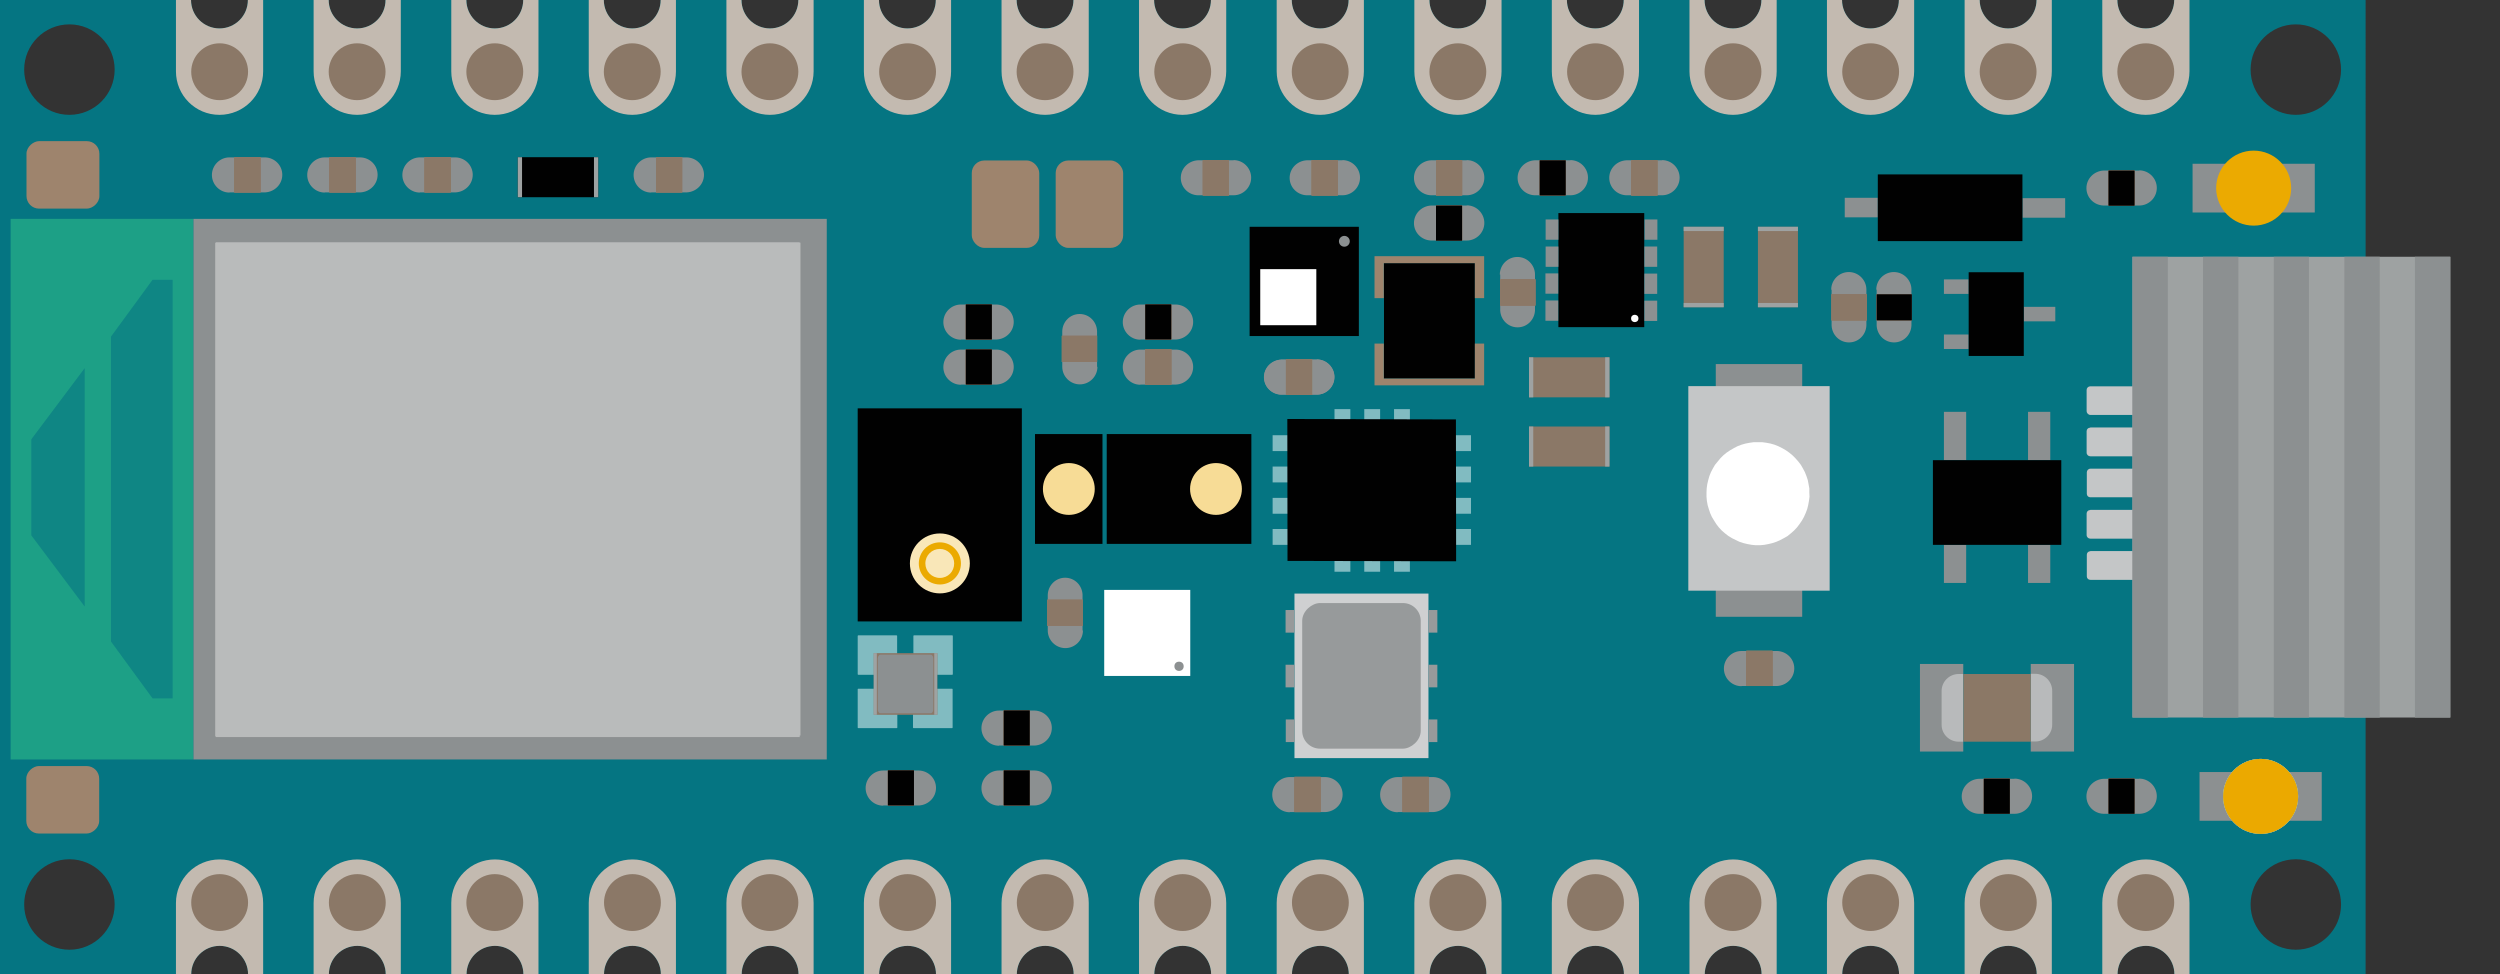 <?xml version="1.0" encoding="UTF-8"?>
<svg xmlns="http://www.w3.org/2000/svg" viewBox="0 0 129.3 50.4">
  <rect x="0" y="0" width="129.3" height="50.4" fill="#333333" stroke="none"/>
  <defs>
    <style>
      .cls-1 {
        fill: none;
      }

      .cls-2 {
        fill: #f7dc96;
      }

      .cls-3 {
        fill: #f9e7b8;
      }

      .cls-4 {
        fill: #010101;
      }

      .cls-5 {
        fill: #66aab1;
      }

      .cls-6 {
        fill: #eba900;
      }

      .cls-7 {
        fill: #ebaa01;
      }

      .cls-8 {
        fill: #fff;
      }

      .cls-9 {
        fill: #979a9b;
      }

      .cls-10 {
        fill: #8b7866;
      }

      .cls-11 {
        fill: #8b7867;
      }

      .cls-12 {
        fill: #9ea2a2;
      }

      .cls-13 {
        fill: #b8babb;
      }

      .cls-14 {
        fill: #9e846d;
      }

      .cls-15 {
        fill: #8c9091;
      }

      .cls-16 {
        fill: #b9bbbb;
      }

      .cls-17 {
        fill: #cfd0d1;
      }

      .cls-18 {
        fill: #c3bab0;
      }

      .cls-19 {
        fill: #c4c6c7;
      }

      .cls-20 {
        fill: #1da086;
      }

      .cls-21 {
        fill: #057582;
      }

      .cls-22 {
        fill: #81bbc1;
      }

      .cls-23 {
        isolation: isolate;
      }

      .cls-24 {
        mix-blend-mode: multiply;
        opacity: .6;
      }
    </style>
  </defs>
  <g class="cls-23">
    <g id="Layer_1" data-name="Layer 1">
      <path class="cls-21" d="M9.89,50.39c0-.81,.65-1.47,1.47-1.47s1.47,.66,1.47,1.47h4.18c0-.81,.65-1.47,1.47-1.47s1.47,.66,1.47,1.47h4.18c0-.81,.65-1.47,1.47-1.47s1.47,.66,1.47,1.47h4.17c0-.81,.65-1.47,1.47-1.47s1.47,.66,1.47,1.47h4.18c0-.81,.65-1.47,1.47-1.47s1.47,.66,1.47,1.47h4.17c0-.81,.65-1.47,1.47-1.47s1.47,.66,1.47,1.47h4.18c0-.81,.65-1.47,1.47-1.47s1.47,.66,1.47,1.47h4.17c0-.81,.65-1.47,1.47-1.47s1.47,.66,1.47,1.47h4.18c0-.81,.65-1.47,1.47-1.47s1.47,.66,1.47,1.47h4.18c0-.81,.65-1.47,1.47-1.47s1.47,.66,1.47,1.47h4.17c0-.81,.65-1.47,1.47-1.47s1.47,.66,1.47,1.47h4.18c0-.81,.65-1.47,1.47-1.47s1.47,.66,1.47,1.47h4.17c0-.81,.65-1.47,1.47-1.47s1.47,.66,1.47,1.47h4.18c0-.81,.65-1.47,1.47-1.47s1.47,.66,1.47,1.47h4.18c0-.81,.65-1.47,1.47-1.47s1.47,.66,1.47,1.47h9.89V0h-9.9c0,.81-.65,1.47-1.47,1.47s-1.47-.66-1.47-1.47h-4.18c0,.81-.65,1.47-1.47,1.47s-1.47-.66-1.47-1.47h-4.18c0,.81-.65,1.47-1.47,1.47s-1.47-.66-1.47-1.47h-4.17c0,.81-.65,1.47-1.47,1.47s-1.47-.66-1.47-1.47h-4.18c0,.81-.65,1.47-1.47,1.47s-1.47-.66-1.47-1.47h-4.17c0,.81-.65,1.47-1.47,1.47s-1.47-.66-1.47-1.47h-4.18c0,.81-.65,1.47-1.47,1.47s-1.47-.66-1.47-1.47h-4.18c0,.81-.65,1.47-1.47,1.47s-1.47-.66-1.47-1.47h-4.17c0,.81-.65,1.47-1.47,1.47s-1.47-.66-1.47-1.47h-4.18c0,.81-.65,1.47-1.47,1.47s-1.47-.66-1.47-1.47h-4.17c0,.81-.65,1.47-1.47,1.47s-1.47-.66-1.47-1.47h-4.18c0,.81-.65,1.47-1.47,1.47s-1.47-.66-1.47-1.47h-4.17c0,.81-.65,1.47-1.47,1.47s-1.47-.66-1.47-1.47h-4.18c0,.81-.65,1.47-1.47,1.47s-1.47-.66-1.47-1.47h-4.18c0,.81-.65,1.47-1.47,1.47S9.88,.82,9.88,0H0V50.39H9.89ZM118.74,1.26c1.29,0,2.34,1.05,2.34,2.34s-1.05,2.34-2.34,2.34-2.34-1.05-2.34-2.34,1.05-2.34,2.34-2.34Zm0,43.18c1.29,0,2.34,1.05,2.34,2.34s-1.05,2.34-2.34,2.34-2.34-1.05-2.34-2.34,1.05-2.34,2.34-2.34ZM3.59,1.26c1.29,0,2.34,1.05,2.34,2.34s-1.05,2.34-2.34,2.34S1.25,4.89,1.25,3.6,2.3,1.26,3.59,1.26Zm0,43.18c1.29,0,2.34,1.05,2.34,2.34s-1.05,2.34-2.34,2.34-2.34-1.05-2.34-2.34,1.05-2.34,2.34-2.34Z"/>
      <g>
        <g>
          <path class="cls-18" d="M108.73,50.39v-3.69c0-1.24,1.01-2.25,2.26-2.25s2.25,1.01,2.25,2.25v3.69s-.78,0-.78,0c0-.81-.66-1.47-1.47-1.47s-1.47,.66-1.47,1.47h-.79Z"/>
          <circle class="cls-11" cx="110.98" cy="46.68" r="1.47"/>
        </g>
        <g>
          <path class="cls-18" d="M101.61,50.39v-3.69c0-1.24,1.01-2.25,2.26-2.25s2.25,1.01,2.25,2.25v3.69s-.78,0-.78,0c0-.81-.66-1.47-1.47-1.47s-1.47,.66-1.47,1.47h-.79Z"/>
          <circle class="cls-11" cx="103.87" cy="46.68" r="1.47"/>
        </g>
        <g>
          <path class="cls-18" d="M94.49,50.39v-3.69c0-1.24,1.01-2.25,2.26-2.25s2.25,1.01,2.25,2.25v3.69s-.78,0-.78,0c0-.81-.66-1.47-1.47-1.47s-1.47,.66-1.47,1.47h-.79Z"/>
          <circle class="cls-11" cx="96.75" cy="46.68" r="1.47"/>
        </g>
        <g>
          <path class="cls-18" d="M87.38,50.39v-3.69c0-1.24,1.01-2.25,2.26-2.25s2.25,1.01,2.25,2.25v3.69s-.78,0-.78,0c0-.81-.66-1.47-1.47-1.47s-1.47,.66-1.47,1.47h-.79Z"/>
          <circle class="cls-11" cx="89.63" cy="46.68" r="1.47"/>
        </g>
        <g>
          <path class="cls-18" d="M80.26,50.39v-3.69c0-1.24,1.01-2.25,2.26-2.25s2.25,1.01,2.25,2.25v3.69s-.78,0-.78,0c0-.81-.66-1.47-1.47-1.47s-1.47,.66-1.47,1.47h-.79Z"/>
          <circle class="cls-11" cx="82.52" cy="46.68" r="1.47"/>
        </g>
        <g>
          <path class="cls-18" d="M73.15,50.39v-3.69c0-1.24,1.01-2.25,2.26-2.25s2.25,1.01,2.25,2.25v3.69s-.78,0-.78,0c0-.81-.66-1.47-1.47-1.47s-1.47,.66-1.47,1.47h-.79Z"/>
          <circle class="cls-11" cx="75.4" cy="46.68" r="1.47"/>
        </g>
        <g>
          <path class="cls-18" d="M66.03,50.39v-3.69c0-1.24,1.01-2.25,2.26-2.25s2.25,1.01,2.25,2.25v3.69s-.78,0-.78,0c0-.81-.66-1.47-1.47-1.47s-1.47,.66-1.47,1.47h-.79Z"/>
          <circle class="cls-11" cx="68.29" cy="46.68" r="1.47"/>
        </g>
        <g>
          <path class="cls-18" d="M58.91,50.39v-3.69c0-1.24,1.01-2.25,2.26-2.25s2.25,1.01,2.25,2.25v3.69s-.78,0-.78,0c0-.81-.66-1.47-1.47-1.47s-1.47,.66-1.47,1.47h-.79Z"/>
          <circle class="cls-11" cx="61.17" cy="46.68" r="1.47"/>
        </g>
        <g>
          <path class="cls-18" d="M51.8,50.39v-3.69c0-1.24,1.01-2.25,2.26-2.25s2.25,1.01,2.25,2.25v3.69s-.78,0-.78,0c0-.81-.66-1.47-1.47-1.47s-1.47,.66-1.47,1.47h-.79Z"/>
          <circle class="cls-11" cx="54.06" cy="46.68" r="1.47"/>
        </g>
        <g>
          <path class="cls-18" d="M44.68,50.39v-3.69c0-1.24,1.01-2.25,2.26-2.25s2.25,1.01,2.25,2.25v3.69s-.78,0-.78,0c0-.81-.66-1.47-1.47-1.47s-1.47,.66-1.47,1.47h-.79Z"/>
          <circle class="cls-11" cx="46.94" cy="46.68" r="1.47"/>
        </g>
        <g>
          <path class="cls-18" d="M37.57,50.39v-3.69c0-1.24,1.01-2.25,2.26-2.25s2.25,1.01,2.25,2.25v3.69s-.78,0-.78,0c0-.81-.66-1.47-1.47-1.47s-1.47,.66-1.47,1.47h-.79Z"/>
          <circle class="cls-11" cx="39.82" cy="46.68" r="1.47"/>
        </g>
        <g>
          <path class="cls-18" d="M30.45,50.39v-3.69c0-1.24,1.01-2.25,2.26-2.25s2.25,1.01,2.25,2.25v3.69s-.78,0-.78,0c0-.81-.66-1.47-1.47-1.47s-1.47,.66-1.47,1.47h-.79Z"/>
          <circle class="cls-11" cx="32.71" cy="46.68" r="1.47"/>
        </g>
        <g>
          <path class="cls-18" d="M23.34,50.39v-3.69c0-1.24,1.01-2.25,2.26-2.25s2.25,1.01,2.25,2.25v3.69s-.78,0-.78,0c0-.81-.66-1.47-1.47-1.47s-1.47,.66-1.47,1.47h-.79Z"/>
          <circle class="cls-11" cx="25.59" cy="46.68" r="1.47"/>
        </g>
        <g>
          <path class="cls-18" d="M16.22,50.39v-3.69c0-1.24,1.01-2.25,2.26-2.25s2.25,1.01,2.25,2.25v3.69s-.78,0-.78,0c0-.81-.66-1.47-1.47-1.47s-1.47,.66-1.47,1.47h-.79Z"/>
          <circle class="cls-11" cx="18.48" cy="46.68" r="1.47"/>
        </g>
        <g>
          <path class="cls-18" d="M9.1,50.39v-3.69c0-1.24,1.01-2.25,2.26-2.25s2.25,1.01,2.25,2.25v3.69s-.78,0-.78,0c0-.81-.66-1.47-1.47-1.47s-1.47,.66-1.47,1.47h-.79Z"/>
          <circle class="cls-11" cx="11.36" cy="46.68" r="1.47"/>
        </g>
      </g>
      <g>
        <g>
          <path class="cls-18" d="M9.1,3.7V0s.78,0,.78,0c0,.81,.66,1.47,1.47,1.47S12.82,.82,12.82,0h.79s0,3.69,0,3.69c0,1.24-1.01,2.25-2.26,2.25s-2.25-1.01-2.25-2.25Z"/>
          <circle class="cls-11" cx="11.36" cy="3.71" r="1.47"/>
        </g>
        <g>
          <path class="cls-18" d="M16.22,3.7V0s.78,0,.78,0c0,.81,.66,1.47,1.47,1.47s1.47-.66,1.47-1.47h.79s0,3.69,0,3.69c0,1.24-1.01,2.25-2.26,2.25s-2.25-1.01-2.25-2.25Z"/>
          <circle class="cls-11" cx="18.47" cy="3.71" r="1.47"/>
        </g>
        <g>
          <path class="cls-18" d="M23.34,3.7V0s.78,0,.78,0c0,.81,.66,1.47,1.47,1.47s1.47-.66,1.47-1.47h.79s0,3.69,0,3.69c0,1.24-1.01,2.25-2.26,2.25s-2.25-1.01-2.25-2.25Z"/>
          <circle class="cls-11" cx="25.59" cy="3.71" r="1.47"/>
        </g>
        <g>
          <path class="cls-18" d="M30.45,3.7V0s.78,0,.78,0c0,.81,.66,1.47,1.47,1.47s1.47-.66,1.47-1.47h.79s0,3.69,0,3.69c0,1.24-1.01,2.25-2.26,2.25s-2.25-1.01-2.25-2.25Z"/>
          <circle class="cls-11" cx="32.7" cy="3.71" r="1.47"/>
        </g>
        <g>
          <path class="cls-18" d="M37.57,3.7V0s.78,0,.78,0c0,.81,.66,1.47,1.47,1.47s1.47-.66,1.47-1.47h.79s0,3.69,0,3.69c0,1.24-1.01,2.25-2.26,2.25s-2.25-1.01-2.25-2.25Z"/>
          <path class="cls-11" d="M41.29,3.71c0,.81-.66,1.47-1.47,1.47s-1.47-.66-1.47-1.47,.66-1.47,1.47-1.47,1.47,.66,1.47,1.47Z"/>
        </g>
        <g>
          <path class="cls-18" d="M44.68,3.7V0s.78,0,.78,0c0,.81,.66,1.47,1.47,1.47s1.47-.66,1.47-1.47h.79s0,3.69,0,3.69c0,1.24-1.01,2.25-2.26,2.25s-2.25-1.01-2.25-2.25Z"/>
          <circle class="cls-11" cx="46.94" cy="3.71" r="1.47"/>
        </g>
        <g>
          <path class="cls-18" d="M51.8,3.7V0s.78,0,.78,0c0,.81,.66,1.47,1.47,1.47s1.47-.66,1.47-1.47h.79s0,3.69,0,3.69c0,1.24-1.01,2.25-2.26,2.25s-2.25-1.01-2.25-2.25Z"/>
          <circle class="cls-11" cx="54.05" cy="3.71" r="1.47"/>
        </g>
        <g>
          <path class="cls-18" d="M58.91,3.7V0s.78,0,.78,0c0,.81,.66,1.47,1.47,1.47s1.47-.66,1.47-1.47h.79s0,3.69,0,3.69c0,1.24-1.01,2.25-2.26,2.25s-2.25-1.01-2.25-2.25Z"/>
          <path class="cls-11" d="M62.64,3.71c0,.81-.66,1.47-1.47,1.47s-1.47-.66-1.47-1.47,.66-1.47,1.47-1.47,1.47,.66,1.47,1.47Z"/>
        </g>
        <g>
          <path class="cls-18" d="M66.03,3.7V0s.78,0,.78,0c0,.81,.66,1.47,1.47,1.47s1.47-.66,1.47-1.47h.79s0,3.69,0,3.69c0,1.24-1.01,2.25-2.26,2.25s-2.25-1.01-2.25-2.25Z"/>
          <circle class="cls-11" cx="68.28" cy="3.71" r="1.47"/>
        </g>
        <g>
          <path class="cls-18" d="M73.15,3.7V0s.78,0,.78,0c0,.81,.66,1.47,1.47,1.47s1.47-.66,1.47-1.47h.79s0,3.69,0,3.69c0,1.24-1.01,2.25-2.26,2.25s-2.25-1.01-2.25-2.25Z"/>
          <circle class="cls-11" cx="75.4" cy="3.71" r="1.47"/>
        </g>
        <g>
          <path class="cls-18" d="M80.26,3.7V0s.78,0,.78,0c0,.81,.66,1.47,1.47,1.47s1.47-.66,1.47-1.47h.79s0,3.69,0,3.69c0,1.24-1.01,2.25-2.26,2.25s-2.25-1.01-2.25-2.25Z"/>
          <path class="cls-11" d="M83.99,3.71c0,.81-.66,1.47-1.47,1.47s-1.47-.66-1.47-1.47,.66-1.47,1.47-1.47,1.47,.66,1.47,1.47Z"/>
        </g>
        <g>
          <path class="cls-18" d="M87.38,3.7V0s.78,0,.78,0c0,.81,.66,1.47,1.47,1.47s1.47-.66,1.47-1.47h.79s0,3.69,0,3.69c0,1.24-1.01,2.25-2.26,2.25s-2.25-1.01-2.25-2.25Z"/>
          <circle class="cls-11" cx="89.63" cy="3.71" r="1.47"/>
        </g>
        <g>
          <path class="cls-18" d="M94.49,3.7V0s.78,0,.78,0c0,.81,.66,1.47,1.47,1.47s1.47-.66,1.47-1.47h.79s0,3.69,0,3.69c0,1.24-1.01,2.25-2.26,2.25s-2.25-1.01-2.25-2.25Z"/>
          <circle class="cls-11" cx="96.75" cy="3.71" r="1.47"/>
        </g>
        <g>
          <path class="cls-18" d="M101.61,3.7V0s.78,0,.78,0c0,.81,.66,1.47,1.47,1.47s1.47-.66,1.47-1.47h.79s0,3.69,0,3.69c0,1.24-1.01,2.25-2.26,2.25s-2.25-1.01-2.25-2.25Z"/>
          <circle class="cls-11" cx="103.86" cy="3.71" r="1.47"/>
        </g>
        <g>
          <path class="cls-18" d="M108.73,3.7V0s.78,0,.78,0c0,.81,.66,1.47,1.47,1.47s1.47-.66,1.47-1.47h.79s0,3.69,0,3.69c0,1.24-1.01,2.25-2.26,2.25s-2.25-1.01-2.25-2.25Z"/>
          <circle class="cls-11" cx="110.98" cy="3.71" r="1.47"/>
        </g>
      </g>
      <g>
        <rect class="cls-22" x="72.1" y="21.16" width=".82" height="8.41"/>
        <g>
          <rect class="cls-22" x="65.82" y="22.51" width="10.26" height=".82"/>
          <rect class="cls-22" x="65.82" y="24.13" width="10.26" height=".82"/>
          <rect class="cls-22" x="65.82" y="25.75" width="10.26" height=".82"/>
          <rect class="cls-22" x="65.82" y="27.36" width="10.26" height=".82"/>
        </g>
        <rect class="cls-22" x="70.56" y="21.16" width=".82" height="8.41"/>
        <rect class="cls-22" x="69.02" y="21.16" width=".82" height="8.41"/>
        <polygon class="cls-4" points="75.31 29.03 75.31 28.16 75.31 28.16 75.3 21.69 74.25 21.69 74.25 21.69 66.58 21.67 66.59 29.01 75.31 29.03"/>
      </g>
      <g id="Disegno_5" data-name="Disegno 5">
        <g>
          <rect class="cls-15" x="104.89" y="21.3" width="1.15" height="3.16"/>
          <rect class="cls-15" x="100.54" y="21.3" width="1.15" height="3.16"/>
          <rect class="cls-15" x="104.89" y="26.98" width="1.15" height="3.17"/>
          <rect class="cls-15" x="100.54" y="26.98" width="1.15" height="3.17"/>
          <g>
            <rect class="cls-21" x="99.97" y="23.8" width="6.64" height="4.38"/>
            <rect class="cls-4" x="99.97" y="23.8" width="6.64" height="4.38"/>
          </g>
        </g>
      </g>
      <g id="Disegno_5-2" data-name="Disegno 5">
        <g>
          <rect class="cls-15" x="104.24" y="15.87" width="2.06" height=".75"/>
          <rect class="cls-15" x="100.54" y="17.3" width="2.06" height=".75"/>
          <rect class="cls-15" x="100.54" y="14.45" width="2.06" height=".75"/>
          <g>
            <rect class="cls-21" x="101.82" y="14.08" width="2.85" height="4.33"/>
            <rect class="cls-4" x="101.82" y="14.08" width="2.85" height="4.33"/>
          </g>
        </g>
      </g>
      <g id="Disegno_26" data-name="Disegno 26">
        <rect class="cls-15" x="104.02" y="10.25" width="2.79" height="1.01"/>
        <rect class="cls-15" x="95.41" y="10.23" width="2.79" height="1.01"/>
        <g>
          <rect class="cls-21" x="97.12" y="9.02" width="7.48" height="3.45"/>
          <rect class="cls-4" x="97.12" y="9.02" width="7.48" height="3.45"/>
        </g>
      </g>
      <g id="Artwork_12" data-name="Artwork 12">
        <rect class="cls-15" x="99.3" y="34.34" width="2.24" height="4.53"/>
        <rect class="cls-15" x="105.03" y="34.34" width="2.24" height="4.53"/>
        <path class="cls-13" d="M105.27,38.35c.48,0,.87-.39,.87-.87v-1.75c0-.48-.39-.88-.87-.88h-.24v3.5h.24Z"/>
        <path class="cls-13" d="M101.3,34.86c-.48,0-.88,.39-.88,.88v1.75c0,.48,.4,.87,.88,.87h.24v-3.5h-.24Z"/>
        <rect class="cls-10" x="101.55" y="34.86" width="3.48" height="3.5"/>
      </g>
      <g id="Disegno_8" data-name="Disegno 8">
        <path class="cls-15" d="M85.96,8.29h0s-.89,0-.89,0h-.96c-.49,.03-.88,.42-.88,.91s.39,.88,.88,.9h0s.89,0,.89,0h.96c.5,0,.91-.41,.91-.91,0-.5-.41-.91-.91-.91Z"/>
        <g>
          <rect class="cls-11" x="84.37" y="8.29" width="1.35" height="1.82"/>
          <rect class="cls-11" x="84.37" y="8.29" width="1.35" height="1.82"/>
          <rect class="cls-11" x="84.37" y="8.29" width="1.35" height="1.82"/>
          <rect class="cls-11" x="84.37" y="8.29" width="1.35" height="1.82"/>
        </g>
      </g>
      <g id="Disegno_8-2" data-name="Disegno 8">
        <path class="cls-15" d="M77.59,14.2h0v.96s0,.89,0,.89h0c.02,.49,.41,.88,.9,.88s.88-.39,.9-.88h0v-.96s0-.89,0-.89c0-.5-.41-.91-.91-.91s-.91,.41-.91,.91Z"/>
        <g>
          <rect class="cls-11" x="77.59" y="14.45" width="1.82" height="1.35"/>
          <rect class="cls-11" x="77.59" y="14.45" width="1.82" height="1.35"/>
          <rect class="cls-11" x="77.59" y="14.45" width="1.82" height="1.35"/>
          <rect class="cls-11" x="77.59" y="14.45" width="1.82" height="1.35"/>
        </g>
      </g>
      <g id="Disegno_8-3" data-name="Disegno 8">
        <path class="cls-15" d="M75.86,8.29h0s-.89,0-.89,0h-.96c-.49,.03-.88,.42-.88,.91s.39,.88,.88,.9h0s.89,0,.89,0h.96c.5,0,.91-.41,.91-.91s-.41-.91-.91-.91Z"/>
        <g>
          <rect class="cls-11" x="74.27" y="8.29" width="1.35" height="1.82"/>
          <rect class="cls-11" x="74.27" y="8.29" width="1.35" height="1.82"/>
          <rect class="cls-11" x="74.27" y="8.29" width="1.35" height="1.82"/>
          <rect class="cls-11" x="74.27" y="8.29" width="1.35" height="1.82"/>
        </g>
      </g>
      <g id="Disegno_8-4" data-name="Disegno 8">
        <path class="cls-15" d="M69.43,8.29h0s-.89,0-.89,0h-.96c-.49,.03-.88,.42-.88,.91s.39,.88,.88,.9h0s.89,0,.89,0h.96c.5,0,.91-.41,.91-.91s-.41-.91-.91-.91Z"/>
        <g>
          <rect class="cls-11" x="67.84" y="8.29" width="1.35" height="1.82"/>
          <rect class="cls-11" x="67.84" y="8.29" width="1.35" height="1.82"/>
          <rect class="cls-11" x="67.84" y="8.29" width="1.35" height="1.82"/>
          <rect class="cls-11" x="67.84" y="8.29" width="1.35" height="1.82"/>
        </g>
      </g>
      <g id="Disegno_8-5" data-name="Disegno 8">
        <path class="cls-15" d="M68.11,18.6h0s-.89,0-.89,0h-.96c-.49,.03-.88,.42-.88,.91s.39,.88,.88,.9h0s.89,0,.89,0h.96c.5,0,.91-.41,.91-.91,0-.5-.41-.91-.91-.91Z"/>
        <g>
          <rect class="cls-11" x="66.52" y="18.6" width="1.35" height="1.82"/>
          <rect class="cls-11" x="66.52" y="18.6" width="1.35" height="1.82"/>
          <rect class="cls-11" x="66.52" y="18.6" width="1.35" height="1.82"/>
          <rect class="cls-11" x="66.52" y="18.6" width="1.35" height="1.82"/>
        </g>
      </g>
      <g id="Disegno_8-6" data-name="Disegno 8">
        <path class="cls-15" d="M68.1,18.6h0s-.89,0-.89,0h-.96c-.49,.03-.88,.42-.88,.91s.39,.88,.88,.9h0s.89,0,.89,0h.96c.5,0,.91-.41,.91-.91,0-.5-.41-.91-.91-.91Z"/>
        <g>
          <rect class="cls-11" x="66.51" y="18.6" width="1.35" height="1.82"/>
          <rect class="cls-11" x="66.51" y="18.6" width="1.35" height="1.82"/>
          <rect class="cls-11" x="66.51" y="18.6" width="1.35" height="1.82"/>
          <rect class="cls-11" x="66.51" y="18.6" width="1.35" height="1.82"/>
        </g>
      </g>
      <g id="Disegno_8-7" data-name="Disegno 8">
        <path class="cls-15" d="M56.74,18.97h0s0-.89,0-.89v-.07s0-.89,0-.89h0c-.02-.49-.41-.88-.9-.88s-.88,.39-.9,.88h0s0,.89,0,.89v.07s0,.89,0,.89c0,.5,.41,.91,.91,.91s.91-.41,.91-.91Z"/>
        <g>
          <rect class="cls-11" x="54.92" y="17.37" width="1.82" height="1.35"/>
          <rect class="cls-11" x="54.92" y="17.37" width="1.82" height="1.35"/>
          <rect class="cls-11" x="54.92" y="17.37" width="1.82" height="1.35"/>
          <rect class="cls-11" x="54.92" y="17.37" width="1.82" height="1.35"/>
        </g>
      </g>
      <g id="Disegno_8-8" data-name="Disegno 8">
        <path class="cls-15" d="M55.99,32.61h0s0-.89,0-.89v-.07s0-.89,0-.89h0c-.02-.49-.41-.88-.9-.88s-.88,.39-.9,.88h0s0,.89,0,.89v.07s0,.89,0,.89c0,.5,.41,.91,.91,.91s.91-.41,.91-.91Z"/>
        <g>
          <rect class="cls-11" x="54.17" y="31.02" width="1.82" height="1.35"/>
          <rect class="cls-11" x="54.17" y="31.02" width="1.82" height="1.35"/>
          <rect class="cls-11" x="54.17" y="31.02" width="1.82" height="1.35"/>
          <rect class="cls-11" x="54.17" y="31.02" width="1.82" height="1.35"/>
        </g>
      </g>
      <g id="Disegno_8-9" data-name="Disegno 8">
        <path class="cls-15" d="M63.8,8.29h0s-.89,0-.89,0h-.96c-.49,.03-.88,.42-.88,.91s.39,.88,.88,.9h0s.89,0,.89,0h.96c.5,0,.91-.41,.91-.91s-.41-.91-.91-.91Z"/>
        <g>
          <rect class="cls-11" x="62.21" y="8.29" width="1.35" height="1.82"/>
          <rect class="cls-11" x="62.21" y="8.29" width="1.35" height="1.82"/>
          <rect class="cls-11" x="62.21" y="8.29" width="1.35" height="1.82"/>
          <rect class="cls-11" x="62.21" y="8.29" width="1.35" height="1.82"/>
        </g>
      </g>
      <g id="Disegno_8-10" data-name="Disegno 8">
        <path class="cls-15" d="M75.86,10.63h0s-.89,0-.89,0h-.96c-.49,.03-.88,.42-.88,.91s.39,.88,.88,.9h0s.89,0,.89,0h.96c.5,0,.91-.41,.91-.91,0-.5-.41-.91-.91-.91Z"/>
        <g>
          <rect class="cls-11" x="74.27" y="10.63" width="1.35" height="1.82"/>
          <rect class="cls-11" x="74.27" y="10.63" width="1.35" height="1.82"/>
          <rect class="cls-11" x="74.27" y="10.63" width="1.35" height="1.82"/>
          <rect class="cls-4" x="74.27" y="10.63" width="1.35" height="1.82"/>
        </g>
      </g>
      <g id="Disegno_8-11" data-name="Disegno 8">
        <path class="cls-15" d="M94.73,14.98h0v.96s0,.89,0,.89h0c.02,.49,.41,.88,.9,.88s.88-.39,.9-.88h0s0-.89,0-.89v-.96c0-.5-.41-.91-.91-.91s-.91,.41-.91,.91Z"/>
        <g>
          <rect class="cls-11" x="94.73" y="15.22" width="1.82" height="1.35"/>
          <rect class="cls-11" x="94.73" y="15.22" width="1.82" height="1.35"/>
          <rect class="cls-11" x="94.73" y="15.22" width="1.82" height="1.35"/>
          <rect class="cls-11" x="94.73" y="15.22" width="1.82" height="1.35"/>
        </g>
      </g>
      <g id="Disegno_8-12" data-name="Disegno 8">
        <path class="cls-15" d="M97.06,14.98h0v.96s0,.89,0,.89h0c.02,.49,.41,.88,.9,.88s.88-.39,.9-.88h0v-.96s0-.89,0-.89c0-.5-.41-.91-.91-.91s-.91,.41-.91,.91Z"/>
        <g>
          <rect class="cls-11" x="97.06" y="15.22" width="1.82" height="1.35"/>
          <rect class="cls-11" x="97.06" y="15.22" width="1.82" height="1.35"/>
          <rect class="cls-11" x="97.06" y="15.22" width="1.82" height="1.35"/>
          <rect class="cls-4" x="97.06" y="15.22" width="1.82" height="1.35"/>
        </g>
      </g>
      <g id="Disegno_8-13" data-name="Disegno 8">
        <path class="cls-15" d="M58.98,19.89h0s.89,0,.89,0h.96c.49-.03,.88-.42,.88-.91s-.39-.88-.88-.9h0s-.89,0-.89,0h-.96c-.5,0-.91,.41-.91,.91s.41,.91,.91,.91Z"/>
        <g>
          <rect class="cls-11" x="59.23" y="18.07" width="1.35" height="1.82"/>
          <rect class="cls-11" x="59.23" y="18.07" width="1.35" height="1.82"/>
          <rect class="cls-11" x="59.23" y="18.07" width="1.35" height="1.82"/>
          <rect class="cls-11" x="59.23" y="18.07" width="1.35" height="1.82"/>
        </g>
      </g>
      <g id="Disegno_8-14" data-name="Disegno 8">
        <path class="cls-15" d="M33.68,9.95h0s.89,0,.89,0h.96c.49-.03,.88-.42,.88-.91s-.39-.88-.88-.9h0s-.89,0-.89,0h-.96c-.5,0-.91,.41-.91,.91,0,.5,.41,.91,.91,.91Z"/>
        <g>
          <rect class="cls-11" x="33.93" y="8.13" width="1.35" height="1.82"/>
          <rect class="cls-11" x="33.93" y="8.13" width="1.35" height="1.82"/>
          <rect class="cls-11" x="33.93" y="8.13" width="1.35" height="1.82"/>
          <rect class="cls-11" x="33.93" y="8.13" width="1.35" height="1.82"/>
        </g>
      </g>
      <g id="Disegno_8-15" data-name="Disegno 8">
        <path class="cls-15" d="M21.72,9.95h0s.89,0,.89,0h.96c.49-.03,.88-.42,.88-.91s-.39-.88-.88-.9h0s-.89,0-.89,0h-.96c-.5,0-.91,.41-.91,.91,0,.5,.41,.91,.91,.91Z"/>
        <g>
          <rect class="cls-11" x="21.96" y="8.13" width="1.35" height="1.82"/>
          <rect class="cls-11" x="21.96" y="8.13" width="1.35" height="1.82"/>
          <rect class="cls-11" x="21.96" y="8.13" width="1.35" height="1.82"/>
          <rect class="cls-11" x="21.96" y="8.13" width="1.35" height="1.82"/>
        </g>
      </g>
      <g id="Disegno_8-16" data-name="Disegno 8">
        <path class="cls-15" d="M16.8,9.95h0s.89,0,.89,0h.96c.49-.03,.88-.42,.88-.91s-.39-.88-.88-.9h0s-.89,0-.89,0h-.96c-.5,0-.91,.41-.91,.91,0,.5,.41,.91,.91,.91Z"/>
        <g>
          <rect class="cls-11" x="17.04" y="8.13" width="1.35" height="1.82"/>
          <rect class="cls-11" x="17.04" y="8.13" width="1.35" height="1.82"/>
          <rect class="cls-11" x="17.04" y="8.13" width="1.35" height="1.82"/>
          <rect class="cls-11" x="17.04" y="8.13" width="1.35" height="1.82"/>
        </g>
      </g>
      <g id="Disegno_8-17" data-name="Disegno 8">
        <path class="cls-15" d="M11.87,9.95h0s.89,0,.89,0h.96c.49-.03,.88-.42,.88-.91s-.39-.88-.88-.9h0s-.89,0-.89,0h-.96c-.5,0-.91,.41-.91,.91,0,.5,.41,.91,.91,.91Z"/>
        <g>
          <rect class="cls-11" x="12.12" y="8.13" width="1.35" height="1.82"/>
          <rect class="cls-11" x="12.12" y="8.13" width="1.35" height="1.82"/>
          <rect class="cls-11" x="12.12" y="8.13" width="1.35" height="1.82"/>
          <rect class="cls-11" x="12.12" y="8.13" width="1.35" height="1.82"/>
        </g>
      </g>
      <g id="Disegno_8-18" data-name="Disegno 8">
        <path class="cls-15" d="M66.71,42h0s.89,0,.89,0h.96c.49-.03,.88-.42,.88-.91,0-.49-.39-.88-.88-.9h0s-.89,0-.89,0h-.96c-.5,0-.91,.41-.91,.91s.41,.91,.91,.91Z"/>
        <g>
          <rect class="cls-11" x="66.95" y="40.18" width="1.35" height="1.82"/>
          <rect class="cls-11" x="66.95" y="40.18" width="1.35" height="1.82"/>
          <rect class="cls-11" x="66.95" y="40.18" width="1.35" height="1.82"/>
          <rect class="cls-11" x="66.95" y="40.18" width="1.35" height="1.82"/>
        </g>
      </g>
      <g id="Disegno_8-19" data-name="Disegno 8">
        <path class="cls-15" d="M72.29,42h0s.89,0,.89,0h.96c.49-.03,.88-.42,.88-.91,0-.49-.39-.88-.88-.9h0s-.89,0-.89,0h-.96c-.5,0-.91,.41-.91,.91,0,.5,.41,.91,.91,.91Z"/>
        <g>
          <rect class="cls-11" x="72.54" y="40.18" width="1.35" height="1.82"/>
          <rect class="cls-11" x="72.54" y="40.18" width="1.35" height="1.82"/>
          <rect class="cls-11" x="72.54" y="40.18" width="1.35" height="1.82"/>
          <rect class="cls-11" x="72.54" y="40.18" width="1.35" height="1.82"/>
        </g>
      </g>
      <g id="Disegno_8-20" data-name="Disegno 8">
        <path class="cls-15" d="M90.07,35.48h0s.89,0,.89,0h.96c.49-.03,.88-.42,.88-.91s-.39-.88-.88-.9h0s-.89,0-.89,0h-.96c-.5,0-.91,.41-.91,.91,0,.5,.41,.91,.91,.91Z"/>
        <g>
          <rect class="cls-11" x="90.32" y="33.66" width="1.35" height="1.82"/>
          <rect class="cls-11" x="90.32" y="33.66" width="1.35" height="1.82"/>
          <rect class="cls-11" x="90.32" y="33.66" width="1.35" height="1.82"/>
          <rect class="cls-11" x="90.32" y="33.66" width="1.35" height="1.82"/>
        </g>
      </g>
      <g id="Disegno_8-21" data-name="Disegno 8">
        <path class="cls-15" d="M58.98,17.56h0s.89,0,.89,0h.96c.49-.03,.88-.42,.88-.91s-.39-.88-.88-.9h0s-.89,0-.89,0h-.96c-.5,0-.91,.41-.91,.91s.41,.91,.91,.91Z"/>
        <g>
          <rect class="cls-11" x="59.23" y="15.74" width="1.35" height="1.82"/>
          <rect class="cls-11" x="59.23" y="15.74" width="1.35" height="1.82"/>
          <rect class="cls-11" x="59.23" y="15.74" width="1.35" height="1.82"/>
          <rect class="cls-4" x="59.23" y="15.74" width="1.35" height="1.82"/>
        </g>
      </g>
      <g id="Disegno_8-22" data-name="Disegno 8">
        <path class="cls-15" d="M49.7,19.89h0s.89,0,.89,0h.96c.49-.03,.88-.42,.88-.91s-.39-.88-.88-.9h0s-.89,0-.89,0h-.96c-.5,0-.91,.41-.91,.91s.41,.91,.91,.91Z"/>
        <g>
          <rect class="cls-11" x="49.95" y="18.07" width="1.35" height="1.82"/>
          <rect class="cls-11" x="49.95" y="18.07" width="1.35" height="1.82"/>
          <rect class="cls-11" x="49.95" y="18.07" width="1.35" height="1.82"/>
          <rect class="cls-4" x="49.95" y="18.07" width="1.35" height="1.82"/>
        </g>
      </g>
      <g id="Disegno_8-23" data-name="Disegno 8">
        <path class="cls-15" d="M49.7,17.56h0s.89,0,.89,0h.96c.49-.03,.88-.42,.88-.91s-.39-.88-.88-.9h0s-.89,0-.89,0h-.96c-.5,0-.91,.41-.91,.91s.41,.91,.91,.91Z"/>
        <g>
          <rect class="cls-11" x="49.95" y="15.74" width="1.35" height="1.82"/>
          <rect class="cls-11" x="49.95" y="15.74" width="1.35" height="1.82"/>
          <rect class="cls-11" x="49.95" y="15.74" width="1.35" height="1.82"/>
          <rect class="cls-4" x="49.95" y="15.74" width="1.35" height="1.82"/>
        </g>
      </g>
      <g id="Disegno_8-24" data-name="Disegno 8">
        <path class="cls-15" d="M51.67,41.66h0s.89,0,.89,0h.96c.49-.03,.88-.42,.88-.91s-.39-.88-.88-.9h0s-.89,0-.89,0h-.96c-.5,0-.91,.41-.91,.91s.41,.91,.91,.91Z"/>
        <g>
          <rect class="cls-11" x="51.91" y="39.84" width="1.35" height="1.82"/>
          <rect class="cls-11" x="51.91" y="39.84" width="1.35" height="1.82"/>
          <rect class="cls-11" x="51.91" y="39.84" width="1.35" height="1.82"/>
          <rect class="cls-4" x="51.91" y="39.84" width="1.35" height="1.82"/>
        </g>
      </g>
      <g id="Disegno_8-25" data-name="Disegno 8">
        <path class="cls-15" d="M45.68,41.66h0s.89,0,.89,0h.96c.49-.03,.88-.42,.88-.91s-.39-.88-.88-.9h0s-.89,0-.89,0h-.96c-.5,0-.91,.41-.91,.91s.41,.91,.91,.91Z"/>
        <g>
          <rect class="cls-11" x="45.92" y="39.84" width="1.35" height="1.82"/>
          <rect class="cls-11" x="45.92" y="39.84" width="1.35" height="1.82"/>
          <rect class="cls-11" x="45.92" y="39.84" width="1.35" height="1.82"/>
          <rect class="cls-4" x="45.92" y="39.84" width="1.35" height="1.82"/>
        </g>
      </g>
      <g id="Disegno_8-26" data-name="Disegno 8">
        <path class="cls-15" d="M51.67,38.56h0s.89,0,.89,0h.96c.49-.03,.88-.42,.88-.91s-.39-.88-.88-.9h0s-.89,0-.89,0h-.96c-.5,0-.91,.41-.91,.91s.41,.91,.91,.91Z"/>
        <g>
          <rect class="cls-11" x="51.91" y="36.74" width="1.35" height="1.82"/>
          <rect class="cls-11" x="51.91" y="36.74" width="1.35" height="1.82"/>
          <rect class="cls-11" x="51.91" y="36.74" width="1.35" height="1.82"/>
          <rect class="cls-4" x="51.91" y="36.74" width="1.35" height="1.82"/>
        </g>
      </g>
      <g id="Disegno_8-27" data-name="Disegno 8">
        <path class="cls-15" d="M81.22,8.29h0s-.89,0-.89,0h-.96c-.49,.03-.88,.42-.88,.91s.39,.88,.88,.9h0s.89,0,.89,0h.96c.5,0,.91-.41,.91-.91s-.41-.91-.91-.91Z"/>
        <g>
          <rect class="cls-11" x="79.63" y="8.29" width="1.35" height="1.82"/>
          <rect class="cls-11" x="79.63" y="8.29" width="1.35" height="1.82"/>
          <rect class="cls-11" x="79.63" y="8.29" width="1.35" height="1.82"/>
          <rect class="cls-4" x="79.63" y="8.29" width="1.35" height="1.82"/>
        </g>
      </g>
      <g id="Disegno_8-28" data-name="Disegno 8">
        <path class="cls-15" d="M110.64,8.82h0s-.89,0-.89,0h-.96c-.49,.03-.88,.42-.88,.91s.39,.88,.88,.9h0s.89,0,.89,0h.96c.5,0,.91-.41,.91-.91,0-.5-.41-.91-.91-.91Z"/>
        <g>
          <rect class="cls-11" x="109.05" y="8.82" width="1.35" height="1.82"/>
          <rect class="cls-11" x="109.05" y="8.82" width="1.35" height="1.82"/>
          <rect class="cls-11" x="109.05" y="8.82" width="1.35" height="1.82"/>
          <rect class="cls-4" x="109.05" y="8.82" width="1.35" height="1.82"/>
        </g>
      </g>
      <g id="Disegno_8-29" data-name="Disegno 8">
        <path class="cls-15" d="M110.64,40.28h0s-.89,0-.89,0h-.96c-.49,.03-.88,.42-.88,.91s.39,.88,.88,.9h0s.89,0,.89,0h.96c.5,0,.91-.41,.91-.91s-.41-.91-.91-.91Z"/>
        <g>
          <rect class="cls-11" x="109.05" y="40.27" width="1.35" height="1.82"/>
          <rect class="cls-11" x="109.05" y="40.27" width="1.35" height="1.82"/>
          <rect class="cls-11" x="109.05" y="40.27" width="1.35" height="1.82"/>
          <rect class="cls-4" x="109.05" y="40.27" width="1.35" height="1.82"/>
        </g>
      </g>
      <g id="Disegno_8-30" data-name="Disegno 8">
        <path class="cls-15" d="M104.19,40.28h0s-.89,0-.89,0h-.96c-.49,.03-.88,.42-.88,.91s.39,.88,.88,.9h0s.89,0,.89,0h.96c.5,0,.91-.41,.91-.91,0-.5-.41-.91-.91-.91Z"/>
        <g>
          <rect class="cls-11" x="102.6" y="40.27" width="1.35" height="1.82"/>
          <rect class="cls-11" x="102.6" y="40.27" width="1.35" height="1.82"/>
          <rect class="cls-11" x="102.6" y="40.27" width="1.35" height="1.82"/>
          <rect class="cls-4" x="102.6" y="40.27" width="1.35" height="1.82"/>
        </g>
      </g>
      <g id="Disegno_23" data-name="Disegno 23">
        <g>
          <rect class="cls-11" x="87.08" y="11.73" width="2.07" height="4.16"/>
          <rect class="cls-12" x="87.08" y="15.67" width="2.07" height=".22"/>
          <rect class="cls-12" x="87.08" y="11.73" width="2.07" height=".22"/>
        </g>
      </g>
      <g id="Disegno_23-2" data-name="Disegno 23">
        <g>
          <rect class="cls-11" x="79.08" y="18.48" width="4.16" height="2.07"/>
          <rect class="cls-12" x="83.02" y="18.48" width=".22" height="2.07"/>
          <rect class="cls-12" x="79.08" y="18.48" width=".22" height="2.07"/>
        </g>
      </g>
      <g id="Disegno_23-3" data-name="Disegno 23">
        <g>
          <rect class="cls-11" x="79.08" y="22.06" width="4.16" height="2.07"/>
          <rect class="cls-12" x="83.02" y="22.06" width=".22" height="2.07"/>
          <rect class="cls-12" x="79.08" y="22.06" width=".22" height="2.07"/>
        </g>
      </g>
      <g id="Disegno_23-4" data-name="Disegno 23">
        <g>
          <rect class="cls-4" x="26.78" y="8.13" width="4.16" height="2.07"/>
          <rect class="cls-12" x="30.72" y="8.13" width=".22" height="2.07"/>
          <rect class="cls-12" x="26.78" y="8.13" width=".22" height="2.07"/>
        </g>
      </g>
      <g id="Disegno_23-5" data-name="Disegno 23">
        <g>
          <rect class="cls-11" x="90.92" y="11.73" width="2.07" height="4.16"/>
          <rect class="cls-12" x="90.92" y="15.67" width="2.07" height=".22"/>
          <rect class="cls-12" x="90.92" y="11.73" width="2.07" height=".22"/>
        </g>
      </g>
      <g>
        <g id="Artwork_24" data-name="Artwork 24">
          <rect class="cls-15" x="10" y="11.32" width="32.76" height="27.96"/>
          <polygon class="cls-16" points="11.17 12.53 11.17 12.55 11.13 12.55 11.13 38.11 11.17 38.07 11.17 38.08 11.17 38.12 41.36 38.12 41.36 38.04 41.4 38.04 41.4 12.55 41.35 12.55 41.36 12.53 11.17 12.53"/>
        </g>
        <g>
          <rect class="cls-20" x=".55" y="11.32" width="9.44" height="27.96"/>
          <g class="cls-24">
            <polygon class="cls-21" points="5.74 17.41 7.89 14.47 8.93 14.47 8.93 36.12 7.89 36.12 5.74 33.18 5.74 17.41"/>
            <polygon class="cls-21" points="1.62 22.72 4.38 19.04 4.38 31.37 1.62 27.69 1.62 22.72"/>
          </g>
        </g>
      </g>
      <g>
        <path class="cls-22" d="M47.26,35.62h1.98s.03,.01,.03,.03v1.98s-.01,.03-.03,.03h-1.99s-.03-.01-.03-.03v-1.98s.01-.03,.03-.03Z"/>
        <rect class="cls-22" x="44.36" y="35.62" width="2.05" height="2.04" rx=".03" ry=".03"/>
        <path class="cls-22" d="M47.26,32.86h1.99s.03,.01,.03,.03v1.98s-.01,.03-.03,.03h-1.98s-.03-.01-.03-.03v-1.98s.01-.03,.03-.03Z"/>
        <path class="cls-22" d="M44.39,32.86h1.98s.03,.01,.03,.03v1.98s-.01,.03-.03,.03h-1.98s-.03-.01-.03-.03v-1.98s.01-.03,.03-.03Z"/>
        <g>
          <rect class="cls-11" x="45.19" y="33.78" width="3.29" height="3.19"/>
          <path class="cls-15" d="M45.4,34.06c0-.11,.06-.2,.13-.2h2.61c.07,0,.13,.09,.13,.2v2.63c0,.11-.06,.2-.13,.2h-2.61c-.07,0-.13-.09-.13-.2v-2.63Z"/>
          <rect class="cls-12" x="45.19" y="33.78" width=".16" height="3.19"/>
          <rect class="cls-12" x="48.32" y="33.78" width=".15" height="3.19"/>
        </g>
      </g>
      <g>
        <rect class="cls-4" x="44.36" y="21.12" width="8.49" height="11.02"/>
        <circle class="cls-3" cx="48.61" cy="29.14" r="1.55"/>
        <path class="cls-7" d="M49.7,29.14c0-.6-.49-1.09-1.09-1.09s-1.09,.49-1.09,1.09,.49,1.09,1.09,1.09,1.09-.49,1.09-1.09Zm-1.84,0c0-.42,.34-.75,.75-.75s.74,.34,.74,.75c0,.42-.32,.75-.74,.75s-.75-.34-.75-.75Z"/>
      </g>
      <g>
        <rect class="cls-4" x="57.24" y="22.45" width="7.48" height="5.68"/>
        <circle class="cls-2" cx="62.89" cy="25.29" r="1.34"/>
      </g>
      <g>
        <rect class="cls-4" x="53.53" y="22.45" width="3.49" height="5.68"/>
        <circle class="cls-2" cx="55.28" cy="25.29" r="1.34"/>
      </g>
      <g id="LED">
        <g>
          <rect class="cls-15" x="113.4" y="8.47" width="6.32" height="2.52"/>
          <path class="cls-7" d="M114.62,9.73c0-1.07,.87-1.94,1.94-1.94s1.94,.87,1.94,1.94-.87,1.94-1.94,1.94-1.94-.87-1.94-1.94Z"/>
        </g>
      </g>
      <g id="LED-2" data-name="LED">
        <g>
          <rect class="cls-15" x="113.76" y="39.93" width="6.32" height="2.52"/>
          <g>
            <path class="cls-8" d="M114.98,41.19c0-1.07,.87-1.94,1.94-1.94s1.94,.87,1.94,1.94-.87,1.94-1.94,1.94-1.94-.87-1.94-1.94Z"/>
            <path class="cls-5" d="M114.98,41.19c0-1.07,.87-1.94,1.94-1.94s1.94,.87,1.94,1.94-.87,1.94-1.94,1.94-1.94-.87-1.94-1.94Z"/>
            <path class="cls-6" d="M114.98,41.19c0-1.07,.87-1.94,1.94-1.94s1.94,.87,1.94,1.94-.87,1.94-1.94,1.94-1.94-.87-1.94-1.94Z"/>
          </g>
        </g>
      </g>
      <g id="USB">
        <g>
          <path class="cls-19" d="M108.11,28.5h4.14c.1,0,.19,.08,.19,.19v1.11c0,.1-.08,.19-.19,.19h-4.14c-.1,0-.18-.08-.18-.18v-1.12c0-.1,.08-.18,.18-.18Z"/>
          <path class="cls-19" d="M108.11,26.37h4.14c.1,0,.19,.08,.19,.19v1.11c0,.1-.08,.19-.19,.19h-4.14c-.1,0-.19-.08-.19-.19v-1.11c0-.1,.08-.18,.18-.18Z"/>
          <path class="cls-19" d="M108.11,24.24h4.14c.1,0,.19,.08,.19,.19v1.11c0,.1-.08,.18-.18,.18h-4.15c-.1,0-.18-.08-.18-.18v-1.11c0-.1,.08-.19,.19-.19Z"/>
          <path class="cls-19" d="M108.11,22.11h4.14c.1,0,.19,.08,.19,.19v1.11c0,.1-.08,.19-.19,.19h-4.14c-.1,0-.19-.08-.19-.19v-1.11c0-.1,.08-.18,.18-.18Z"/>
          <rect class="cls-19" x="107.92" y="19.98" width="4.51" height="1.48" rx=".19" ry=".19"/>
          <g>
            <rect class="cls-12" x="110.29" y="13.28" width="16.44" height="23.83"/>
            <polygon class="cls-15" points="112.12 13.28 110.29 13.28 110.29 13.32 110.29 37.05 110.29 37.11 112.12 37.11 112.12 37.05 112.12 37.05 112.12 13.28"/>
            <polygon class="cls-15" points="115.77 13.28 113.94 13.28 113.94 13.32 113.94 37.05 113.94 37.11 115.77 37.11 115.77 37.05 115.77 37.05 115.77 13.28"/>
            <polygon class="cls-15" points="119.42 13.28 117.6 13.28 117.6 13.32 117.6 37.05 117.6 37.11 119.42 37.11 119.42 37.05 119.42 37.05 119.42 13.28"/>
            <polygon class="cls-15" points="123.08 13.28 121.25 13.28 121.25 13.32 121.25 37.05 121.25 37.11 123.08 37.11 123.08 37.05 123.08 37.05 123.08 13.28"/>
            <polygon class="cls-15" points="126.73 13.28 124.9 13.28 124.9 13.32 124.9 37.05 124.9 37.11 126.73 37.11 126.73 37.05 126.73 37.05 126.73 13.28"/>
          </g>
        </g>
      </g>
      <g>
        <g>
          <polyline class="cls-8" points="90.92 22.39 91.18 22.4 91.18 22.4 91.43 22.43 91.43 22.43 91.68 22.48 91.68 22.48 91.93 22.55 91.93 22.55 92.17 22.65 92.17 22.65 92.4 22.76 92.4 22.76 92.63 22.89 92.63 22.89 92.83 23.04 92.83 23.04 93.03 23.2 93.03 23.2 93.21 23.38 93.21 23.38 93.38 23.57 93.38 23.57 93.54 23.78 93.54 23.78 93.67 23.99 93.67 23.99 93.79 24.23 93.79 24.23 93.88 24.46 93.88 24.46 93.96 24.71 93.96 24.71 94.01 24.96 94.01 24.96 94.05 25.21 94.05 25.21 94.07 25.47 94.07 25.47 94.06 25.73 94.06 25.73 94.04 25.98 94.04 25.98 93.98 26.23 93.98 26.23 93.92 26.48 93.92 26.48 93.83 26.72 93.83 26.72 93.72 26.95 93.72 26.95 93.6 27.18 93.6 27.18 93.46 27.39 93.46 27.39 93.3 27.59 93.3 27.59 93.13 27.78 93.13 27.78 92.94 27.95 92.94 27.95 92.73 28.11 92.73 28.11 92.51 28.25 92.51 28.25 92.28 28.36 92.28 28.36 92.05 28.47 92.05 28.47 91.81 28.55 91.81 28.55 91.56 28.61 91.56 28.61 91.31 28.66 91.31 28.66 91.05 28.68 91.05 28.68 90.79 28.68 90.79 28.68 90.54 28.66 90.54 28.66 90.28 28.61 90.28 28.61 90.04 28.55 90.04 28.55 89.79 28.47 89.79 28.47 89.56 28.36 89.56 28.36 89.33 28.25 89.33 28.25 89.11 28.11 89.11 28.11 88.91 27.95 88.91 27.95 88.72 27.78 88.72 27.78 88.54 27.59 88.54 27.59 88.39 27.39 88.39 27.39 88.24 27.18 88.24 27.18 88.12 26.95 88.12 26.95 88.01 26.72 88.01 26.72 87.92 26.48 87.92 26.48 87.86 26.23 87.86 26.23 87.81 25.98 87.81 25.98 87.78 25.73 87.78 25.73 87.78 25.47 87.78 25.47 87.79 25.21 87.79 25.21 87.83 24.96 87.83 24.96 87.89 24.71 87.89 24.71 87.96 24.46 87.96 24.46 88.06 24.23 88.06 24.23 88.18 23.99 88.18 23.99 88.31 23.78 88.31 23.78 88.47 23.57 88.47 23.57 88.64 23.38 88.64 23.38 88.81 23.2 88.81 23.2 89.01 23.04 89.01 23.04 89.22 22.89 89.22 22.89 89.44 22.76 89.44 22.76 89.68 22.65 89.68 22.65 89.92 22.55 89.92 22.55 90.16 22.48 90.16 22.48 90.41 22.43 90.41 22.43 90.67 22.4 90.67 22.4 90.92 22.39 90.92 22.39"/>
          <polygon class="cls-1" points="90.7 22.87 90.49 22.9 90.28 22.94 90.07 23 89.86 23.08 89.67 23.18 89.48 23.29 89.3 23.41 89.13 23.55 88.98 23.7 88.84 23.87 88.7 24.04 88.59 24.23 88.49 24.42 88.41 24.62 88.35 24.83 88.3 25.04 88.27 25.26 88.25 25.48 88.26 25.69 88.28 25.91 88.32 26.13 88.38 26.33 88.45 26.54 88.54 26.74 88.65 26.92 88.77 27.11 88.9 27.28 89.05 27.44 89.21 27.58 89.39 27.72 89.57 27.83 89.77 27.93 89.96 28.02 90.17 28.09 90.38 28.14 90.6 28.18 90.81 28.2 91.03 28.2 91.25 28.18 91.46 28.14 91.67 28.09 91.88 28.02 92.08 27.93 92.27 27.83 92.46 27.72 92.63 27.58 92.79 27.44 92.94 27.28 93.07 27.11 93.2 26.92 93.3 26.74 93.39 26.54 93.47 26.33 93.52 26.13 93.56 25.91 93.59 25.69 93.59 25.48 93.58 25.26 93.54 25.04 93.5 24.83 93.43 24.62 93.35 24.42 93.25 24.23 93.14 24.04 93.01 23.87 92.86 23.7 92.71 23.55 92.54 23.41 92.37 23.29 92.18 23.18 91.98 23.08 91.78 23 91.57 22.94 91.36 22.9 91.14 22.87 90.92 22.86 90.7 22.87"/>
        </g>
        <rect class="cls-15" x="88.74" y="18.83" width="4.47" height="1.71"/>
        <rect class="cls-15" x="88.74" y="30.19" width="4.47" height="1.71"/>
        <path class="cls-19" d="M94.63,30.55v-10.58h-7.31v10.58h7.31Zm-6.22-5.93l.08-.2,.1-.19,.11-.19,.28-.34,.15-.15,.17-.14,.18-.12,.19-.11,.19-.1,.21-.08,.21-.06,.21-.04,.21-.03h.22s.22,0,.22,0l.22,.03,.21,.04,.21,.06,.2,.08,.2,.1,.19,.11,.17,.12,.17,.14,.15,.15,.15,.17,.13,.17,.11,.19,.1,.19,.08,.2,.07,.21,.04,.21,.04,.22v.22s.01,.21,.01,.21l-.03,.22-.04,.22-.05,.2-.08,.21-.09,.2-.1,.18-.13,.19-.13,.17-.15,.16-.16,.14-.17,.14-.19,.11-.19,.1-.2,.09-.21,.07-.21,.05-.21,.04-.22,.02h-.22s-.21-.02-.21-.02l-.22-.04-.21-.05-.21-.07-.19-.09-.2-.1-.18-.11-.18-.14-.16-.14-.15-.16-.13-.17-.12-.19-.11-.18-.09-.2-.07-.21-.06-.2-.04-.22-.02-.22v-.21s.01-.22,.01-.22l.03-.22,.05-.21,.06-.21Z"/>
      </g>
      <g>
        <rect class="cls-17" x="66.16" y="31.5" width="8.51" height="6.93" transform="translate(105.38 -35.46) rotate(90)"/>
        <rect class="cls-9" x="66.65" y="31.9" width="7.53" height="6.13" rx=".92" ry=".92" transform="translate(105.38 -35.46) rotate(90)"/>
        <g>
          <rect class="cls-9" x="73.53" y="31.9" width="1.17" height=".46" transform="translate(106.24 -41.98) rotate(90)"/>
          <rect class="cls-9" x="66.14" y="31.9" width="1.17" height=".46" transform="translate(98.85 -34.59) rotate(90)"/>
        </g>
        <g>
          <rect class="cls-9" x="73.53" y="34.73" width="1.17" height=".46" transform="translate(109.07 -39.15) rotate(90)"/>
          <rect class="cls-9" x="66.14" y="34.73" width="1.17" height=".46" transform="translate(101.68 -31.76) rotate(90)"/>
        </g>
        <g>
          <rect class="cls-9" x="73.53" y="37.56" width="1.17" height=".46" transform="translate(111.9 -36.32) rotate(90)"/>
          <rect class="cls-9" x="66.14" y="37.56" width="1.17" height=".46" transform="translate(104.52 -28.93) rotate(90)"/>
        </g>
      </g>
      <g>
        <g>
          <rect class="cls-4" x="79.87" y="11.75" width="5.9" height="4.44" transform="translate(96.79 -68.85) rotate(90)"/>
          <circle class="cls-8" cx="84.55" cy="16.47" r=".19"/>
        </g>
        <g>
          <g>
            <rect class="cls-15" x="84.86" y="11.54" width="1.05" height=".66" transform="translate(97.26 -73.51) rotate(90)"/>
            <rect class="cls-15" x="79.74" y="11.54" width="1.05" height=".66" transform="translate(92.14 -68.39) rotate(90)"/>
          </g>
          <g>
            <rect class="cls-15" x="84.86" y="12.94" width="1.05" height=".66" transform="translate(98.65 -72.11) rotate(90)"/>
            <rect class="cls-15" x="79.74" y="12.94" width="1.05" height=".66" transform="translate(93.54 -66.99) rotate(90)"/>
          </g>
          <g>
            <rect class="cls-15" x="84.86" y="14.34" width="1.05" height=".66" transform="translate(100.05 -70.71) rotate(90)"/>
            <rect class="cls-15" x="79.74" y="14.34" width="1.05" height=".66" transform="translate(94.93 -65.6) rotate(90)"/>
          </g>
          <g>
            <rect class="cls-15" x="84.86" y="15.74" width="1.05" height=".66" transform="translate(101.45 -69.31) rotate(90)"/>
            <rect class="cls-15" x="79.74" y="15.74" width="1.05" height=".66" transform="translate(96.33 -64.2) rotate(90)"/>
          </g>
        </g>
      </g>
      <g>
        <rect class="cls-8" x="57.1" y="30.51" width="4.45" height="4.45" transform="translate(92.07 -26.59) rotate(90)"/>
        <circle class="cls-15" cx="60.98" cy="34.46" r=".24"/>
      </g>
      <g>
        <rect class="cls-4" x="64.63" y="11.72" width="5.65" height="5.65" transform="translate(82 -52.9) rotate(90)"/>
        <circle class="cls-15" cx="69.53" cy="12.48" r=".28"/>
        <rect class="cls-8" x="65.18" y="13.92" width="2.9" height="2.9" transform="translate(82 -51.26) rotate(90)"/>
      </g>
      <g>
        <rect class="cls-14" x="1.51" y="7.15" width="3.49" height="3.77" rx=".65" ry=".65" transform="translate(12.29 5.79) rotate(90)"/>
        <rect class="cls-14" x="1.51" y="39.48" width="3.49" height="3.77" rx=".65" ry=".65" transform="translate(44.61 38.11) rotate(90)"/>
      </g>
      <g>
        <rect class="cls-14" x="54.6" y="8.29" width="3.49" height="4.52" rx=".65" ry=".65" transform="translate(112.69 21.11) rotate(180)"/>
        <rect class="cls-14" x="50.26" y="8.29" width="3.49" height="4.52" rx=".65" ry=".65" transform="translate(104.01 21.11) rotate(180)"/>
      </g>
      <g>
        <rect class="cls-4" x="70.94" y="14.24" width="5.97" height="4.7" transform="translate(90.52 -57.33) rotate(90)"/>
        <g>
          <polygon class="cls-14" points="76.28 13.61 71.57 13.61 71.57 15.42 71.09 15.42 71.09 13.25 76.76 13.25 76.76 15.42 76.28 15.42 76.28 13.61"/>
          <polygon class="cls-14" points="76.76 19.93 71.09 19.93 71.09 17.77 71.57 17.77 71.57 19.58 76.28 19.58 76.28 17.77 76.76 17.77 76.76 19.93"/>
        </g>
      </g>
    </g>
  </g>
</svg>